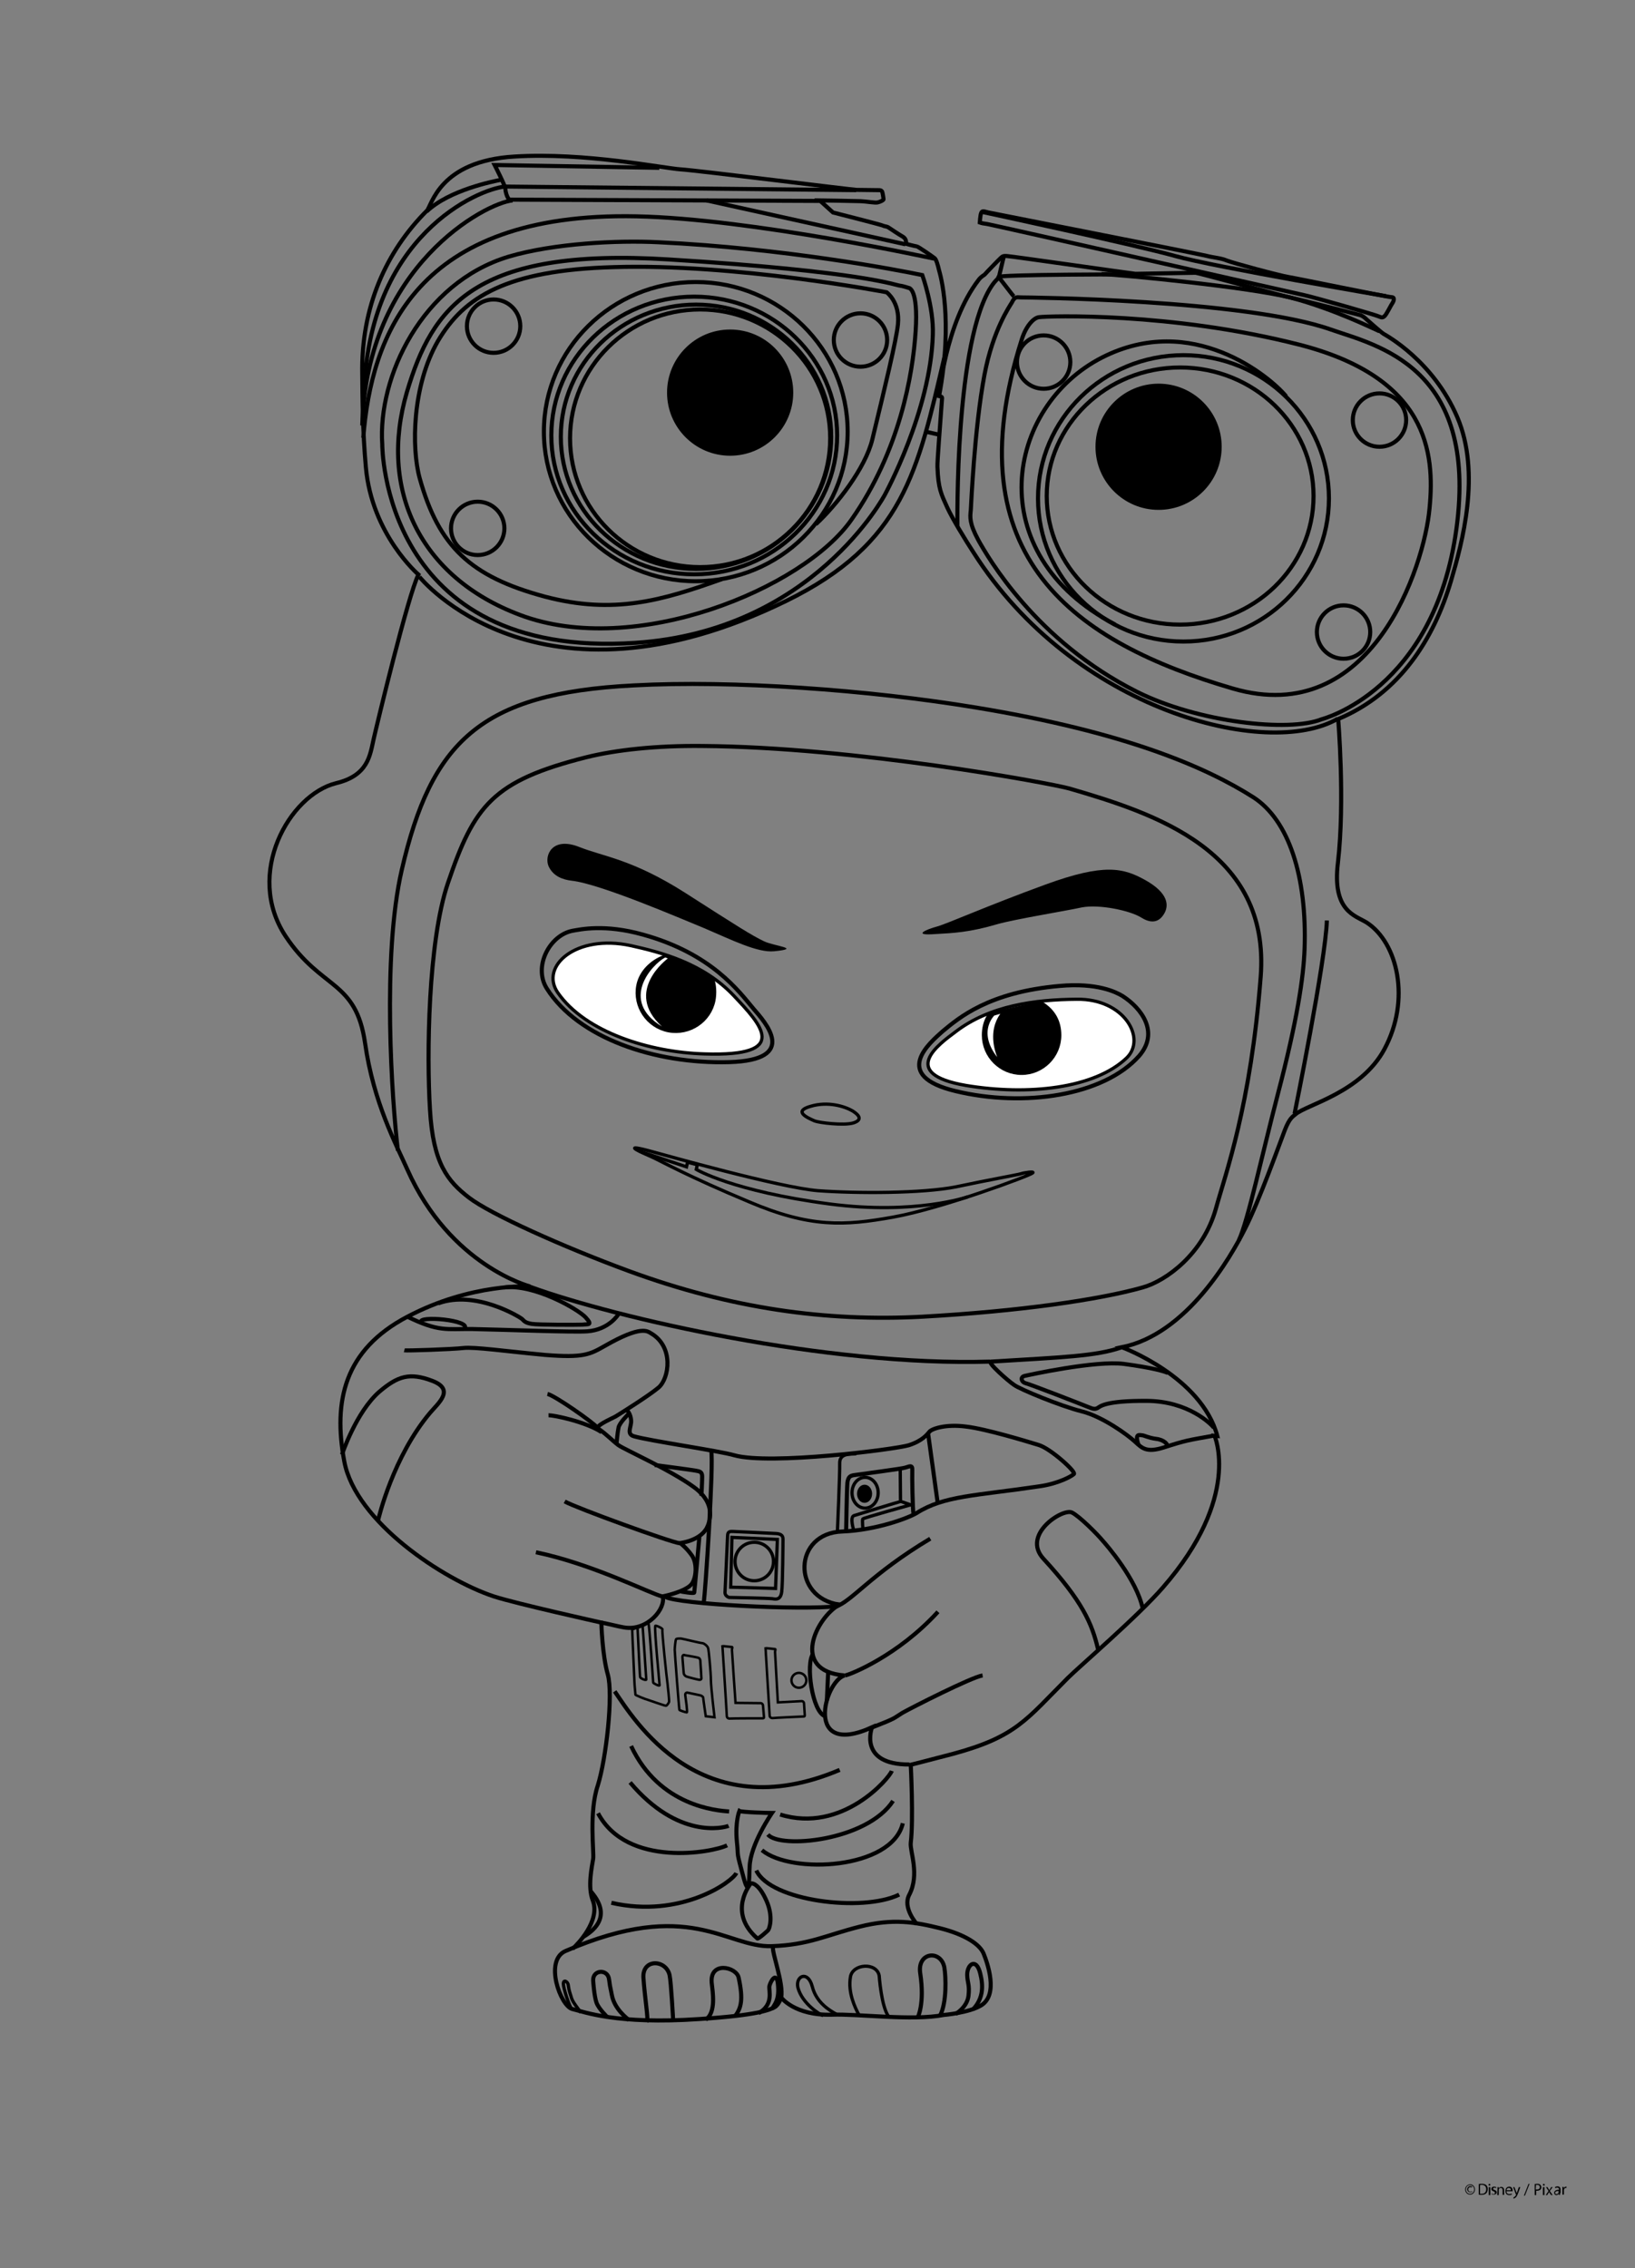 <?xml version="1.0" encoding="utf-8"?>
<!-- Generator: Adobe Illustrator 21.0.2, SVG Export Plug-In . SVG Version: 6.00 Build 0)  -->
<svg version="1.2" baseProfile="tiny" id="Layer_1" xmlns="http://www.w3.org/2000/svg" xmlns:xlink="http://www.w3.org/1999/xlink"
	 x="0px" y="0px" viewBox="0 0 637.3 883.9" overflow="scroll" xml:space="preserve">
<rect x="0" y="0" width="637.3" height="883.9" fill="#808080" stroke="none"/>
<path fill="none" stroke="#000000" stroke-width="1.588" d="M277.2,565.3c1.1,4.2-2.3,56.3-2.9,59.1"/>
<path fill="none" stroke="#000000" stroke-width="1.588" d="M304.5,778.4c0,0,5.2,7.1,19.7,6.7c10.5-0.4,31.3,2.5,43.7,0.1
	c0,0,9.7-0.8,14.5-3.7c6.9-4.2,2.5-16.5,1-20.2s-7.4-7.5-17-9.9c-9.7-2.4-18.2-3.9-31.3-0.6c-13.1,3.3-19.7,7.1-34.3,7.6
	c-17.9,0.6-31.9-19.1-80.4,1.9c-8.4,3.7-1.9,21.5,2.7,22.6c4.6,1.1,17.3,6.1,49.4,3.9c23.4-1.5,27.7-3.7,29.4-4.6
	S304.5,778.4,304.5,778.4z"/>
<path fill="none" stroke="#000000" stroke-width="1.588" d="M304.5,778.4c1-5.5-3.6-17.3-3.2-19.6"/>
<path fill="none" stroke="#000000" stroke-width="1.588" d="M300.9,782.9c1.1-2,3-3.6,2.3-9.9c-0.6-5.1-3-0.6-3.3,1
	c-0.3,1.7,1.8,7.1-4.2,10.5"/>
<path fill="none" stroke="#000000" stroke-width="1.588" d="M286.5,785.7c2.4-3.2,3.3-6.4,1.4-15.1c-0.9-4.1-11.2-6.5-10.5,2
	c0.4,3.7,1.8,11.6-2.3,14.4"/>
<path fill="none" stroke="#000000" stroke-width="1.588" d="M262.4,787.6c0,0-0.8-15.1-1.4-17.9c-1.4-6.2-10.7-6.5-10.2,1
	c0.5,7.5,2,16.6,1.4,16.9"/>
<path fill="none" stroke="#000000" stroke-width="1.588" d="M245.2,787.2c-1-0.8-5.7-4.4-6.7-9.7c-1-5.2-0.6-2.5-1.1-6.2
	c-0.5-4.1-6.4-3.8-6.2,0.5c0,0,0.4,6.1,1.3,8.6c0.9,2.5,4.4,5.8,4.4,5.8"/>
<path fill="none" stroke="#000000" stroke-width="1.271" d="M226.4,784.3c-0.8-1.3-3-3.8-3.6-5.6c-0.5-1.8-1-2.7-1.3-5.1
	c-0.1-1.4-2-2.5-1.9-0.4c0.1,2,2.4,8.9,3.3,9.7"/>
<path fill="none" stroke="#000000" stroke-width="1.271" d="M326,784.9c-2.5-1.4-7.8-4.4-9.4-10.8c-1.7-6.4-6.6-4.1-5.6,0.4
	c1.7,6.5,9,10.8,9.8,10.9"/>
<path fill="none" stroke="#000000" stroke-width="1.271" d="M334.7,785c-1.3-2.5-4.3-8.4-3.2-14.7c0.9-5.1,10.2-5.7,11.2-0.4
	c0,0,0.8,11.9,3.6,15.8"/>
<path fill="none" stroke="#000000" stroke-width="1.588" d="M357.7,786.2c0,0,2.8-5.2,1-17.2c-1.3-8.4,8.1-9.3,9.4-2.3
	c0.6,3.6,1,13.7-1.7,18.8"/>
<path fill="none" stroke="#000000" stroke-width="1.588" d="M372.5,784.8c0,0,4.4-2.5,5-7c0.5-4.4-0.4-5-0.5-8.1
	c-0.1-4.3,3.6-7,5.1-0.6c1.1,4.4,1.4,9.5-2.9,14"/>
<path fill="none" stroke="#000000" stroke-width="1.588" d="M223.2,759.4c2-1.8,10.8-10.9,7.9-18.7c-2.2-5.5-0.3-13.6,0.1-16.3
	c0.4-2.7-1.7-18.2,1.8-28.6c3.3-10.5,6.1-35.6,3.9-43.3c-2.2-7.8-2.5-20.2-2.5-20.2s-33.3-7.4-41.9-10.2
	c-19.7-6.5-53.9-29.1-58.3-52.6c-4.4-23.5,0-43.5,24.6-56.4c25-13.2,47.8-11.8,47.8-11.8s-31.1-8-47.8-45.5
	c-4.3-9.7-13.2-26-16.5-49.3c-3.6-24.8-17-20.6-31-41.7c-16-24.3,1.5-55.1,19.7-59.6c12.5-3,13.2-10.8,14.6-17s13.5-56.4,17.5-64.3
	c0,0-18.2-15.6-20.5-41.9c-1.3-14.6-1.3-26.8-1.4-36.2c-0.5-26.2,9.4-47.9,25.2-63.7c1.9-1.9,4.7-19.4,34.2-21.1
	c27.4-1.7,58.3,4.6,64.7,5c6.4,0.4,67.1,8,68.7,8s7,0.1,8,0.1s1.8-0.1,2,1.1c0.3,1.3,0.3,2,0.4,2.4c0.1,0.4-1.4,1.1-2.4,1.3
	s-4.2-0.4-6.5-0.5c-2.3-0.1-16-0.3-16-0.3l5.2,4.7c0,0,18.9,4.8,19.4,5.1c0.5,0.3,1.4,0.3,2,0.6c0.6,0.4,4.8,3.2,5.6,3.6
	c2,1.1,1.4,2.9,1.4,2.9s3.7,1,4.2,1c0.5,0,6.4,4.1,7,4.6c0.6,0.4,1.3,2.8,1.7,4.6c0.5,1.8,5.7,19.1,0,49.4c0,0,2.4-28.6,15.5-45.6
	c1-1.3,2-1.7,2.3-2c0.3-0.4,5.8-6.1,6.4-6.6c0.5-0.4,0.8-0.8,2.5-0.6c1.8,0.1,47.8,6.7,49.9,6.9c0,0,22.5-0.4,23.3-0.4
	c0.8-0.1,31.4,8.4,38.1,9.9c6.7,1.5,25.3,6.4,26.2,6.6c0.9,0.3,1.7,0.9,2.5,1.7c0,0,5.6,5,6.6,5.6c1,0.6,19.3,10.5,28.7,32.4
	c9.4,21.9,1.9,49.2-2.4,63.8c-6.6,22.4-19.8,43.8-44,53.9c0,0,2.7,31.9-0.1,56c-2.3,18.9,6.7,20.5,11.2,23.3
	c12.1,7.8,17.3,30.1,6.9,49.4c-9.1,16.9-30.4,21.6-34.6,25.3c-1,0.9-2.3,1.3-4.2,6.2s-10,27.7-15.6,38.6
	c-5.5,10.9-22.6,40.9-47.9,46c0,0,31,11.4,37.2,34.6l-1.1-0.1c0,0,10.7,23.8-20.1,59.1c-9.8,11.3-32.8,31-37.1,35.3
	c-16.3,16.3-20.1,22.9-44.9,29.6c-11.4,3-16.3,4.2-16.3,4.2s1.1,21.5,0,30.4c-0.4,3.4,3.6,12.3-0.6,20.3c-2.7,5.1,3,11.4,3,11.4"/>
<path fill="none" stroke="#000000" stroke-width="1.588" d="M300.9,706.5c-1.7,0-11.9-0.3-12.7-0.8c0,0-1.7,4.2-1,11.7
	c0.8,7.5-0.5,2.7,2.8,14.9c2.3,8.1,2-2.2,2.2-4.8C292.4,718.8,300.9,706.5,300.9,706.5z"/>
<path fill="none" stroke="#000000" stroke-width="1.588" d="M295.2,755.4c0.4,0.3,3.8-2.8,4.2-3.2s2.2-5-0.6-11.4
	c-3.3-7.5-6.1-6.9-6.1-6.9S283.3,745,295.2,755.4z"/>
<path fill="none" stroke="#000000" stroke-width="1.588" d="M230.2,736.9c0.6,1,10.3,10.2-2.9,17.9"/>
<path fill="none" stroke="#000000" stroke-width="1.588" d="M234.4,632.3c1,0.1,7.4,1.7,8.9,1.9c9.1,1.5,16.3-7.4,15-12.1
	c0,0,8.6-1.7,11.2-4.7c1.8-2.2,2.4-7.8,0.3-11.1c-2.3-3.3-4.7-5-4.7-5s7.5-0.8,10.3-5.7c1-1.9,4.3-9.3-4.8-16
	c-9.1-6.7-27.1-14.7-29.5-16.4c-2.3-1.7-4.7-4.3-7.8-6.4c-1.7-1,4.3-3.6,6.6-4.8c2.3-1.4,13-8.1,16.8-11.3c4.2-3.6,6-15.9-2.9-21.1
	c-1.5-0.9-3.9-3.2-17.9,4.8c-6,3.4-8.3,4.8-23.4,3.6c-15.1-1.4-27.6-3.2-31.9-2.7c-4.3,0.5-22.2,1.1-23,0.9"/>
<path fill="none" stroke="#000000" stroke-width="1.588" d="M265,601.4c-3.6-0.4-40.2-13.7-44.9-16.3"/>
<path fill="none" stroke="#000000" stroke-width="1.588" d="M258.1,622.1c-4.4-1-27.3-12.7-49.2-17.2"/>
<path fill="none" stroke="#000000" stroke-width="1.588" d="M147.3,592.8c0.3-1.5,6-25.2,20.3-42.2c3.3-3.9,9.8-9.1,0.9-12.5
	c-8.9-3.4-13.5-1.8-20.6,4.2c-9.1,7.9-14.6,24.5-14.6,24.5"/>
<path fill="none" stroke="#000000" stroke-width="1.588" d="M158.8,513.1c12.3,6,15.2,4.7,25.2,4.8c14,0.3,39.5,1.3,44.9,0.9
	c8.5-0.6,12.1-6.6,12.1-6.6"/>
<path fill="none" stroke="#000000" stroke-width="1.588" d="M170.8,507.9c14.6-5.3,31.8,5.3,32.7,6.1c0.9,0.9,1.3,1.5,3.8,1.9
	c2.5,0.4,17.5,0.4,19.7,0.3c2.2-0.3,4.2,0.4,1.3-2.8c-2.9-3.2-20.1-13.1-31.8-11.7"/>
<path fill="none" stroke="#000000" stroke-width="1.588" d="M181,517.8c3.2-3.4-18.7-5.3-16.8-2.5"/>
<path fill="none" stroke="#000000" stroke-width="1.588" d="M232.7,556.2c-1.5-1.9-16.3-12.3-19.3-13"/>
<path fill="none" stroke="#000000" stroke-width="1.588" d="M213.8,551.5c2.2,0,14.4,2.5,20.7,6.6"/>
<path fill="none" stroke="#000000" stroke-width="1.588" d="M244,549.3c0.6,0.3,1.8,1.7,2,4.2s-2,5.3,1.1,6.2
	c6.2,1.8,33.4,5.7,39.1,7.4c14,3.9,62.6-2.3,68-3.9c5.3-1.7,7.2-4.2,8.1-5.3c0.9-1.1,6.2-3,14.1-2c7.9,0.9,23.9,5.8,28.5,7.2
	s14.6,10.4,13.7,11.3s-6.2,3.8-13.5,4.8c-24.8,3.7-37.1,3.6-47.8,10.4c-3.3,2-15.9,6.7-29,7.2c-19.1,0.6-19.8,25.8-1.1,28.5
	c-9,5-19.4,25.9,2,27.6c-7.9,2.3-16,32.3,10.7,20.2c0,0-5.6,14.6,14.6,14.5"/>
<path fill="none" stroke="#000000" stroke-width="1.588" d="M383,652.9c-4.2,0.6-27.8,12.6-31.3,14.6c-3.6,2.2-1.9,1.8-11.6,5.6"/>
<path fill="none" stroke="#000000" stroke-width="1.588" d="M329.4,652.9c1.9-0.3,20.5-7.6,36.2-24.8"/>
<path fill="none" stroke="#000000" stroke-width="1.588" d="M325.5,626.2c6.7-2.2,13.7-12.6,37.1-26.6"/>
<path fill="none" stroke="#000000" stroke-width="1.588" d="M428,642.7c-2.3-9.9-6.1-18.8-21.3-35.3c-8.6-9.4,7.5-19.7,11.1-18
	c2.9,1.4,9.9,8.4,12.2,11.2c0.9,1,13.2,14.9,15.5,26.6"/>
<path fill="none" stroke="#000000" stroke-width="1.588" d="M437,525.1c-9.8,3.4-23,3.8-50.7,5.5c-1.8,0.1,6.6,7.5,9,9.1
	c2.3,1.7,18.3,8.3,26.4,10.3c8,2,17.8,9.1,20.7,11.8c2.9,2.7,4.6,4.3,11.1,2.3c9-2.9,9.4-2.8,19.3-4.6"/>
<path fill="none" stroke="#000000" stroke-width="1.588" d="M473.2,556.4c-1.1-1.4-9.9-10.4-26.2-10.5c-16.3-0.1-18.2,2.2-19.2,2.8
	c-1,0.5-1.7,0.4-3.6-0.4s-23-9-24.5-9.3c-1.5-0.4-2.2-2.3-0.4-2.8c1.7-0.4,27.7-6.1,38.8-4.7c11.2,1.5,16.3,3,17.2,3.6"/>
<path fill="none" stroke="#000000" stroke-width="1.588" d="M454.9,563.7c0.6-0.8-1.3-2.7-4.3-3c-3-0.4-4.7-1.4-5.5-1.4
	s-3-1-1.3,3.8"/>
<line fill="none" stroke="#000000" stroke-width="1.588" x1="361.8" y1="558.9" x2="365.5" y2="585.7"/>
<path fill="none" stroke="#000000" stroke-width="1.588" d="M329.8,596.7c0,0,0.3-16.8,0.5-18.9c0.3-2.2,1-2.8,2.9-3
	c1.9-0.3,18.8-2.5,19.7-2.9c1.5-0.4,2.8-1.3,2.7,1c-0.1,2.3,0.1,15.5,0.5,17.2"/>
<path fill="none" stroke="#000000" stroke-width="1.271" d="M355.5,586.6c0,0-4.2-1.5-4.4-1.5c-0.3,0-17.3,5.2-18.2,5.5
	c-1.8,0.6-0.1,5.8-0.1,5.8"/>
<path fill="none" stroke="#000000" stroke-width="1.271" d="M336.4,596.5c0,0-0.4-4.2-0.1-4.6c0.3-0.4,18.7-5.5,18.7-5.5"/>
<line fill="none" stroke="#000000" stroke-width="1.271" x1="350.9" y1="572.7" x2="351" y2="584.7"/>
<ellipse fill="none" stroke="#000000" stroke-width="1.271" cx="337.2" cy="581.7" rx="5.1" ry="6"/>
<ellipse fill="none" stroke="#000000" stroke-width="1.271" cx="337" cy="582.1" rx="2.3" ry="2.9"/>
<path d="M339.3,582.1c0,1.7-1,2.9-2.3,2.9c-1.3,0-2.3-1.3-2.3-2.9s1-2.9,2.3-2.9C338.3,579.2,339.3,580.5,339.3,582.1"/>
<path fill="none" stroke="#000000" stroke-width="1.271" d="M284.2,622.5c1,0,15.4,0.3,16.9,0.5c1.5,0.3,3.2,0.4,3.6-2.7
	c0.4-2.9,0.5-19.4,0.5-20.5s-0.4-2-2.5-2.2c-2.2-0.1-15.8-0.8-16.8-0.8c-1,0-2.3-0.3-2.3,1.7c-0.1,2-0.9,20.7-1,22
	C282.5,622,284.2,622.5,284.2,622.5z"/>
<polygon fill="none" stroke="#000000" stroke-width="1.271" points="303,599.9 285.3,599.1 284.8,618.5 302.3,619 "/>
<circle fill="none" stroke="#000000" stroke-width="1.271" cx="294" cy="608.5" r="7.5"/>
<path fill="none" stroke="#000000" stroke-width="1.271" d="M333.7,566.5c-1.7,0.3-6.5-0.5-6.4,3.7c0.1,4.2-0.9,26.8-0.9,26.8"/>
<path fill="none" stroke="#000000" stroke-width="1.588" d="M259.4,622.3c4.8,2.8,52.7,5.3,67.1,3.6"/>
<path fill="none" stroke="#000000" stroke-width="1.588" d="M255.2,570.9c0,0,14.6,1.9,16,2.2c1.4,0.3,2.5,0.3,2.5,2.3
	c0,2-0.3,7.5-0.3,7.5"/>
<path fill="none" stroke="#000000" stroke-width="1.588" d="M272.6,598.9c0,0-1.9,21.2-2,21.7c-0.1,0.5-5.1-0.4-5.1-0.4"/>
<path fill="none" stroke="#000000" stroke-width="0.953" d="M246.4,635c0,1,0.9,19.7,0.9,20.6c0,0.9,0.4,4.6,0.4,4.8s3.9,1.8,4.8,2
	c0.9,0.3,6.6,2.3,7,2.3c0.4,0.1,1.1-1,1.3-1.5c0.1-0.5-0.4-5.1-0.6-7c-0.3-1.9-2.3-20.8-2-21.2s-2.7-1.8-2.8-1.4
	c-0.4,1.5,1.7,22.5,1.7,23.1c0,0.6-2.5-0.8-2.5-1c0-0.3-1.5-22.6-1.8-22.9c-0.3-0.4-2.4-0.3-2.3,1c0.1,1,1.4,20.2,1.4,20.7
	c0,0.5-2.3-0.4-2.4-1c-0.1-0.5-1-19.3-1-19.3L246.4,635z"/>
<path fill="none" stroke="#000000" stroke-width="0.953" d="M265.4,638.5c0.8,0.1,7.6,1.8,8.3,1.8c0.6,0,2,1,2.3,1.9
	c0.3,0.9,1.1,9.8,1.1,12.5s1.4,14.5,1.4,14.5l-3.4-0.4c0,0-1-6.7-1-7.2c0-0.5-1-1-1.4-1c-0.4-0.1-4.2-0.9-4.7-1s-1,0.3-0.9,1
	c0.1,0.9,1,6.7,0.6,6.7c-0.4,0-2.9-0.8-2.9-1c-0.1-0.4-1.8-22.1-1.8-23.4c0-0.9,0.3-3.7,0.5-4.1
	C263.8,638.4,265.4,638.5,265.4,638.5z"/>
<path fill="none" stroke="#000000" stroke-width="0.953" d="M281.6,641.5c0.4-0.1,3,0.3,3.6,0.3c0.5,0,0.1,0.6,0.1,1.1
	c0,0.5,1.4,20.7,1.4,20.7s9.7,0.1,9.9,0.1c0.3,0,0.8,0.4,0.8,0.9s0.4,4.1,0.4,4.6c0,0.4-0.3,0.4-0.6,0.4s-11.8,0-12.5,0.1
	c-0.5,0.1-1.4-0.1-1.4-1C283.3,667.8,281.6,641.5,281.6,641.5z"/>
<path fill="none" stroke="#000000" stroke-width="0.953" d="M298.4,642.3c0.4-0.1,3,0.3,3.6,0.3c0.5,0,0.1,0.6,0.1,1.1
	c0,0.5,1.1,19.7,1.1,19.7s9.1-0.5,9.4-0.5s0.8,0.4,0.8,0.9c0,0.5,0.3,4.2,0.3,4.7c0,0.4-0.3,0.4-0.6,0.4c-0.4,0-11.2,0.5-11.7,0.6
	s-1.4-0.1-1.4-1C299.9,667.6,298.4,642.3,298.4,642.3z"/>
<path fill="none" stroke="#000000" stroke-width="0.953" d="M273,647.5c0-0.5-0.1-1.1-0.6-1.4c-0.5-0.3-5-1-5.5-1.1
	c-0.5-0.3-0.9,0.1-0.9,0.8c0,0.6,0.5,5.8,0.5,6.2s0.4,1,1,1.3c0.8,0.3,4.7,1.3,5.1,1.3s0.8-0.1,0.8-0.6S273,647.5,273,647.5z"/>
<circle fill="none" stroke="#000000" stroke-width="0.953" cx="311.4" cy="654.8" r="2.9"/>
<line fill="none" stroke="#000000" stroke-width="1.588" x1="322.8" y1="651.7" x2="322.3" y2="662.7"/>
<path fill="none" stroke="#000000" stroke-width="1.588" d="M321.7,668.8c-5.1-1.4-7.8-20.7-4.7-24.4"/>
<path fill="none" stroke="#000000" stroke-width="1.588" d="M245,551c-0.5,0.5-3.6,3.6-3.9,5.3c-0.4,1.8-0.8,6.4-0.8,6.4"/>
<path fill="none" stroke="#000000" stroke-width="1.588" d="M445.4,501.7c-17,4.8-48.2,9.3-85.9,11.4c-37.5,2-74.7-3.2-114.4-17.8
	c-25.8-9.5-54-22.2-62.3-28.6c-8.3-6.4-14-13.3-15.2-34.3c-1.3-21-0.8-65.4,7-88.3c10.2-30.1,17.4-39.8,53.9-49
	c11.6-2.9,27.6-4.6,45.2-4.4c59.5,0.4,135.8,14.5,143.2,16.6c33.3,9.7,78.3,24.3,74.5,73.3c-3.9,50.4-13.7,76.7-17.5,90.5
	C469,488.5,454.7,499.1,445.4,501.7z"/>
<path fill="none" stroke="#000000" stroke-width="1.588" d="M482.9,483.3c3.6-7.8,8.9-32.8,15.2-57c7.6-29,10-45.5,10.4-56.5
	c1-28.1-6.1-50.3-20.1-59.2c-18-11.4-49-25.2-108.1-34.9c-41.8-6.9-94.9-10.7-133.4-8.6c-59.7,3-78.8,22.1-90.3,71.9
	c-7.8,33.7-3.8,90.3-1.5,109.4"/>
<path fill="none" stroke="#000000" stroke-width="1.588" d="M206.5,501.4c33.7,12.3,116.1,31.1,179.4,29.2"/>
<path fill="none" stroke="#000000" stroke-width="1.588" d="M319.4,78.3c0,0-119.7-0.5-120.6-0.5c-0.9,0-1.8-2.9-1.8-4.2
	c0-1.1-4.2-9.3-4.2-9.3l64.2,1.1"/>
<line fill="none" stroke="#000000" stroke-width="1.588" x1="333.7" y1="74.1" x2="196.9" y2="72.7"/>
<line fill="none" stroke="#000000" stroke-width="1.588" x1="352.9" y1="95.2" x2="275.4" y2="78.1"/>
<path fill="none" stroke="#000000" stroke-width="1.588" d="M364.1,100.8c0,0-71.4-15.6-116-16.5c-86.1-1.8-103.4,46.6-106.5,86.3"
	/>
<path fill="none" stroke="#000000" stroke-width="1.588" d="M199.8,78.1c-10.4,0.9-57,25.5-58.6,87.7"/>
<path fill="none" stroke="#000000" stroke-width="1.588" d="M196.9,72.7c-10.4,0.9-53.5,19.1-55,81.2"/>
<path fill="none" stroke="#000000" stroke-width="1.588" d="M195.1,70.1c-2.9,0.6-19.9,3.9-28.8,12.3"/>
<path fill="none" stroke="#000000" stroke-width="1.588" d="M359.5,107.2c-9.5-2-54.1-10.5-102.9-12.8c-15.9-0.8-40.7,0.4-58.3,5.6
	c-33.9,10.2-51.1,47-49.3,73.2c0,0-0.3,83.9,98.7,77.3c69.2-4.6,97.2-57.7,97.2-57.7s17.9-32.7,18.7-62.4
	C364,119.7,359.5,107.2,359.5,107.2z"/>
<path fill="none" stroke="#000000" stroke-width="1.588" d="M163.5,224.8c0,0,45.6,56.9,142.9,9.4c45.9-22.5,51.2-50.3,61.8-95.4
	c0.9-3.7-1,7.8-2.7,14.9c-0.3,1.1,1.8,0.3,1.7,1.5c-0.8,11.4-1.9,24.6-1.8,26.7c0.3,8.6,1.5,10.7,3.8,15.8c1.9,4.2,7,12.6,10.2,17.5
	C418.6,277,494,296,521.4,280.1"/>
<path fill="none" stroke="#000000" stroke-width="1.588" d="M443.6,106.9c0,0-55.7,0-54.4,1.1c1.1,1.1,5.3,6.9,6,7.5"/>
<path fill="none" stroke="#000000" stroke-width="1.588" d="M391.3,99.8l-2,8.4c0,0-1.5,1.4-2.4,2.7
	c-14.9,21.1-13.7,94.3-13.7,94.3"/>
<path fill="none" stroke="#000000" stroke-width="1.588" d="M383.7,146.2c-3.9,20.8-5.2,51.2-5.3,52.6c-0.3,2.7-0.6,5.1,2.9,11.6
	c3.6,6.5,22.4,39.4,61.9,59.2c23.8,11.9,59.2,15.8,71.9,10.7c0,0,44-11.1,52.6-74.3c8.6-63.3-31.3-71.4-49-77.6
	c-33.3-11.7-119.2-12.5-120.7-12.5c-1.5,0-2.4-0.6-3.6,2C393.7,119.1,387,128.6,383.7,146.2z"/>
<path fill="none" stroke="#000000" stroke-width="1.588" d="M405,123.6c3.6-0.5,51.5-2,101.4,10.7c49.9,12.8,53,41.7,50.8,63.9
	c-2,22.2-22.4,86-76.7,70.1c-61-17.8-109.3-50.8-82.3-135.8C399.9,126.9,403,123.8,405,123.6z"/>
<path fill="none" stroke="#000000" stroke-width="1.588" d="M501.3,154.4c-6.5-7.8-36.7-32.9-71.7-15.1
	c-37.5,19.1-47.9,76.4,5.1,104.1"/>
<ellipse fill="none" stroke="#000000" stroke-width="1.588" cx="460" cy="193.3" rx="52" ry="50.1"/>
<ellipse fill="none" stroke="#000000" stroke-width="1.588" cx="461.3" cy="194.2" rx="56.7" ry="55.8"/>
<circle fill="none" stroke="#000000" stroke-width="1.588" cx="451.6" cy="174.1" r="23.8"/>
<path d="M475.5,174.1c0,13.1-10.7,23.8-23.8,23.8c-13.1,0-23.8-10.7-23.8-23.8c0-13.1,10.7-23.8,23.8-23.8S475.5,160.9,475.5,174.1"
	/>
<circle fill="none" stroke="#000000" stroke-width="1.588" cx="284.6" cy="153" r="23.8"/>
<path d="M308.4,153c0,13.1-10.7,23.8-23.8,23.8c-13.1,0-23.8-10.7-23.8-23.8c0-13.1,10.7-23.8,23.8-23.8
	C297.8,129.3,308.4,139.8,308.4,153"/>
<path d="M308.4,153c0,13.1-10.7,23.8-23.8,23.8c-13.1,0-23.8-10.7-23.8-23.8c0-13.1,10.7-23.8,23.8-23.8
	C297.8,129.3,308.4,139.8,308.4,153"/>
<ellipse fill="none" stroke="#000000" stroke-width="1.588" cx="272.9" cy="170.8" rx="50.7" ry="50.2"/>
<ellipse fill="none" stroke="#000000" stroke-width="1.588" cx="271.3" cy="170.2" rx="52.7" ry="51.5"/>
<ellipse fill="none" stroke="#000000" stroke-width="1.588" cx="270.6" cy="169.7" rx="55.7" ry="54.1"/>
<ellipse fill="none" stroke="#000000" stroke-width="1.588" cx="271.2" cy="168.2" rx="59.2" ry="58.3"/>
<circle fill="none" stroke="#000000" stroke-width="1.588" cx="406.8" cy="141.1" r="10.4"/>
<circle fill="none" stroke="#000000" stroke-width="1.588" cx="537.7" cy="163.7" r="10.4"/>
<circle fill="none" stroke="#000000" stroke-width="1.588" cx="523.7" cy="246.3" r="10.4"/>
<circle fill="none" stroke="#000000" stroke-width="1.588" cx="335.4" cy="132.5" r="10.4"/>
<circle fill="none" stroke="#000000" stroke-width="1.588" cx="192.4" cy="127.1" r="10.4"/>
<circle fill="none" stroke="#000000" stroke-width="1.588" cx="186.2" cy="205.9" r="10.4"/>
<path fill="none" stroke="#000000" stroke-width="1.588" d="M354.2,112.2c0,0,3.8,0,2.7,16.9c-1.1,16.9-6.2,46.6-25,73.4
	c-18.7,26.8-84.5,54.1-129.3,37.1c-39.1-14.7-55.1-49-44-86.8c9.9-33.3,26.3-56.4,102-51.7c76.1,4.7,88.9,10.2,90.1,10.2
	C351.8,111.4,354.2,112.2,354.2,112.2z"/>
<path fill="none" stroke="#000000" stroke-width="1.588" d="M281.6,225.6c-23.5,8.4-42.3,14-69.2,6.9
	c-29.1-7.8-41.4-19.6-48.8-46.1c-3.3-11.9-2.9-36.2,7.1-53.5c10.2-17.3,26.8-27.6,68.4-28.8c47.3-1.5,106.5,9.8,106.5,9.8
	s5.3,3.8,4.4,12.5c-0.6,6.1-5.3,25.5-10,44.9c-2.7,11.1-13.8,25.4-22,33"/>
<path fill="none" stroke="#000000" stroke-width="1.588" d="M381.9,86.7c0.8,0.3,1.4,0.4,2.9,0.6c1.9,0.3,119.3,26.8,123.5,27.7
	c4.2,0.9,27.6,7.6,29.1,8.3c1.1,0.4,1.7,0.9,2.9-0.9c1.1-1.8,1.8-3.3,2.4-4.2c0.6-0.9,1.1-2.4-0.3-2.4c-1.5,0-35.7-7.1-39.9-7.8
	s-22.2-5.6-24.4-6.5c-2-0.9-5.1-1.1-7.8-1.8s-83.6-16.6-85-16.9c-1.5-0.3-2.5-1-2.9,0.3C382.1,83.9,381.9,86.7,381.9,86.7z"/>
<path fill="none" stroke="#000000" stroke-width="1.588" d="M540.2,115.4c0,0-67.1-11.4-82-15.6s-75.3-17.2-75.3-17.2"/>
<path fill="none" stroke="#000000" stroke-width="1.588" d="M537.7,129.1c-2.3-1-17.7-8.6-34.1-13c-16.4-4.2-65.9-9-74.2-9.3"/>
<path fill="none" stroke="#000000" stroke-width="1.588" d="M413.1,384.2c14.6-1.3,21.9,2.4,24.4,3.9c7.5,4.8,14.5,14.2,6.5,23.4
	c-13.8,15.5-44.9,20.1-71.5,13.7c-25.4-6.1-10-18.9-5.1-23.3C373.8,396.6,385.4,386.6,413.1,384.2z"/>
<path fill="#FFFFFF" d="M419.7,389.4c18.6-0.3,27.3,15.4,19.4,22.9c-12.5,11.9-38.4,14.7-62.5,10.7c-26.9-4.6-10.3-16.3-4.3-20.8
	C385.7,391.8,403.7,389.5,419.7,389.4"/>
<path fill="none" stroke="#000000" stroke-width="1.271" d="M419.7,389.4c18.6-0.3,27.3,15.4,19.4,22.9
	c-12.5,11.9-38.4,14.7-62.5,10.7c-26.9-4.6-10.3-16.3-4.3-20.8C385.7,391.8,403.7,389.5,419.7,389.4z"/>
<path d="M406.3,391.3c4.2,2.7,6.6,6.7,6.6,12.1c0,8.1-6.6,14.7-14.7,14.7c-8.1,0-14.7-6.6-14.7-14.7c0-2.7,0.6-5.3,2-7.5
	C386,395.2,405.4,390.8,406.3,391.3"/>
<path fill="none" stroke="#000000" stroke-width="1.588" d="M406.3,391.3c4.2,2.7,6.6,6.7,6.6,12.1c0,8.1-6.6,14.7-14.7,14.7
	c-8.1,0-14.7-6.6-14.7-14.7c0-2.7,0.6-5.3,2-7.5C386,395.2,405.4,390.8,406.3,391.3z"/>
<path fill="#FFFFFF" d="M391.9,393.8l-4.7,1.4c0,0-8.6,8,3.8,20.3C383.2,400.8,391.9,393.8,391.9,393.8"/>
<path fill="none" stroke="#000000" stroke-width="1.271" d="M391.9,393.8l-4.7,1.4c0,0-8.6,8,3.8,20.3
	C383.2,400.8,391.9,393.8,391.9,393.8z"/>
<path fill="none" stroke="#000000" stroke-width="1.588" d="M250.6,364.2c-15-4.2-24.4-2-27.4-1.5c-9,1.7-15.5,14.1-10,22.6
	c12.1,19.1,41.9,29.4,71,28.6c27.6-0.8,14-15.6,9.5-20.8C288.1,386.4,277.4,371.6,250.6,364.2z"/>
<path fill="#FFFFFF" d="M245.9,368.5c-21.3-4.6-35.6,8-28.5,18.3c10.7,15.5,36,23.3,57.2,23.9c33.9,1.1,22.1-11.4,11.4-22.7
	C274,375.3,257.6,371.1,245.9,368.5"/>
<path fill="none" stroke="#000000" stroke-width="1.271" d="M245.9,368.5c-21.3-4.6-35.6,8-28.5,18.3c10.7,15.5,36,23.3,57.2,23.9
	c33.9,1.1,22.1-11.4,11.4-22.7C274,375.3,257.6,371.1,245.9,368.5z"/>
<path d="M258.8,373c-4.7,1.8-9,5.8-10,11.1c-1.5,8,3.7,15.8,11.8,17.4c8.1,1.5,15.9-3.7,17.5-11.7c0.5-2.7,0.4-6.1-0.6-8.4
	C277.1,380.5,259.8,372.6,258.8,373"/>
<path fill="none" stroke="#000000" stroke-width="1.588" d="M258.8,373c-4.7,1.8-9,5.8-10,11.1c-1.5,8,3.7,15.8,11.8,17.4
	c8.1,1.5,15.9-3.7,17.5-11.7c0.5-2.7,0.4-6.1-0.6-8.4C277.1,380.5,259.8,372.6,258.8,373z"/>
<path fill="#FFFFFF" d="M260.3,373.5l-1-0.4c-5.3,2.8-17.9,16.8-1.3,26.9C242.9,386.3,260.3,373.5,260.3,373.5"/>
<path fill="none" stroke="#000000" stroke-width="1.271" d="M317.5,436.8c-3.2-1.4-8.3-3.8-1.5-5.7c6.7-2,13.2,0,16.3,1.8
	c2.9,1.8,3.8,3.6,0.3,4.7C328.8,438.7,319.2,437.5,317.5,436.8z"/>
<path fill="none" stroke="#000000" stroke-width="1.271" d="M255,449c3.8,1,48.9,13.8,63.9,15c15,1.1,40.5,1.1,53.7-1.5
	c13.2-2.8,24.1-4.7,25.3-5.1c1.1-0.4,5.6-1.1,4.6-0.3c-1,1-35.4,13.8-54.4,17.2s-32.3,4.2-56.2-6c-23.9-10-33.8-15.6-37.7-17.4
	C250.3,449.2,240.6,445,255,449z"/>
<path fill="none" stroke="#000000" stroke-width="1.271" d="M377.2,466.4c0,0-20.5,7.1-53.6,2.8c-38.1-5-52.2-13.5-52.2-13.5
	l0.4-1.8l-3.8-1l-0.4,1.8l-18.4-6.1"/>
<path d="M444.9,357.6c2.9,1.8,6.2,2.5,8.6-1.1c2.5-3.7,1.7-8.6-7-13.5c-8.6-4.8-16-6.7-39,1.7c-23,8.4-37.9,15.1-42.1,16.3
	c-4.2,1.1-10.2,3.7-0.9,3c7-0.4,13.2-0.6,24.4-3.9c6.7-1.9,26.4-5.1,32.8-6.5C428.4,352.3,440.5,354.8,444.9,357.6"/>
<path d="M222.8,343.2c-3.4-0.4-7.2-1.7-9-5.7c-1.7-4.1,1.4-11.7,12.1-7.4c9.3,3.7,20.6,4.7,41.3,17.9c20.6,13.2,25.8,16.5,30.6,18.8
	c3.9,1.9,15.1,2.8,3.9,3.9c-6.5,0.6-16.4-4.4-27.2-9C265.2,357.9,233.9,344.4,222.8,343.2"/>
<path fill="none" stroke="#000000" stroke-width="1.588" d="M294.8,728.9c5.5,11.9,41.4,16.4,55.7,9.4"/>
<path fill="none" stroke="#000000" stroke-width="1.588" d="M297,721c11.4,9.5,50.7,7.5,54.9-10.5"/>
<path fill="none" stroke="#000000" stroke-width="1.588" d="M299.3,714.9c4.8,5.7,38.6,2.5,48.8-13.1"/>
<path fill="none" stroke="#000000" stroke-width="1.588" d="M347.6,690.1c-0.9,2.8-19.3,24.5-43.5,17"/>
<path fill="none" stroke="#000000" stroke-width="1.588" d="M287,729.9c-1.5,3.4-21.6,17.8-48.7,11.6"/>
<path fill="none" stroke="#000000" stroke-width="1.588" d="M283.4,719.1c-5.5,2.8-38.9,8.9-50.3-12.5"/>
<path fill="none" stroke="#000000" stroke-width="1.588" d="M284,711.5c-1.9,0.8-19.7,5.3-38.4-16.9"/>
<path fill="none" stroke="#000000" stroke-width="1.588" d="M284.2,705.9c-4.7-0.3-27.2-2-38.2-25.5"/>
<path fill="none" stroke="#000000" stroke-width="1.588" d="M239.6,659.1c7.4,10.8,33.3,53.7,87.7,30.6"/>
<path fill="none" stroke="#000000" stroke-width="1.588" d="M517.2,358.7c-0.5,15.8-12.6,75.3-12.6,75.3"/>
<line fill="none" stroke="#000000" stroke-width="1.588" x1="365.6" y1="169.3" x2="361.2" y2="168.3"/>
<g>
	<path d="M574.9,853.2c0,1.1-0.8,2-1.9,2c-1.1,0-1.9-0.9-1.9-2s0.9-2,2-2C574.1,851.2,574.9,852.1,574.9,853.2z M571.4,853.2
		c0,1,0.7,1.7,1.6,1.7c0.9,0,1.6-0.7,1.6-1.7s-0.7-1.7-1.6-1.7C572.1,851.5,571.4,852.2,571.4,853.2z M573.8,852.4
		c-0.1,0-0.3-0.1-0.6-0.1c-0.6,0-0.9,0.4-0.9,0.9s0.3,0.9,0.9,0.9c0.3,0,0.5-0.1,0.6-0.2l0.1,0.2c-0.2,0.1-0.5,0.2-0.8,0.2
		c-0.7,0-1.2-0.5-1.2-1.2s0.6-1.2,1.2-1.2c0.3,0,0.6,0.1,0.7,0.2V852.4z"/>
	<path d="M576.4,851.1c0.3-0.1,0.7-0.1,1.2-0.1c0.8,0,1.4,0.2,1.7,0.5c0.4,0.4,0.6,0.8,0.6,1.5s-0.2,1.3-0.6,1.7
		c-0.4,0.4-1.1,0.6-1.9,0.6c-0.4,0-0.7,0-1-0.1V851.1z M576.9,854.9c0.1,0,0.3,0,0.6,0c1.2,0,1.8-0.7,1.8-1.8c0-1-0.6-1.7-1.7-1.7
		c-0.3,0-0.5,0-0.7,0.1L576.9,854.9L576.9,854.9z"/>
	<path d="M580.9,851.4c0,0.2-0.1,0.3-0.4,0.3c-0.2,0-0.3-0.2-0.3-0.3s0.1-0.4,0.4-0.4C580.8,851,580.9,851.2,580.9,851.4z
		 M580.3,855.4v-3.1h0.6v3.1H580.3z"/>
	<path d="M581.4,854.8c0.2,0.1,0.5,0.2,0.7,0.2c0.4,0,0.6-0.2,0.6-0.5s-0.2-0.4-0.6-0.6c-0.6-0.2-0.8-0.5-0.8-0.9
		c0-0.5,0.4-0.9,1.1-0.9c0.3,0,0.6,0.1,0.8,0.2l-0.1,0.4c-0.1-0.1-0.3-0.2-0.6-0.2s-0.5,0.2-0.5,0.4c0,0.3,0.2,0.4,0.6,0.5
		c0.5,0.2,0.8,0.5,0.8,0.9c0,0.5-0.4,0.9-1.2,0.9c-0.3,0-0.7-0.1-0.9-0.2L581.4,854.8z"/>
	<path d="M583.7,853.1c0-0.3,0-0.6,0-0.8h0.5v0.5l0,0c0.2-0.3,0.5-0.6,1-0.6c0.4,0,1.1,0.3,1.1,1.3v1.8h-0.6v-1.8
		c0-0.5-0.2-0.9-0.7-0.9c-0.4,0-0.7,0.3-0.8,0.6c0,0.1,0,0.2,0,0.3v1.9h-0.6L583.7,853.1L583.7,853.1z"/>
	<path d="M587.2,853.9c0,0.8,0.5,1.1,1.1,1.1c0.4,0,0.7-0.1,0.9-0.2l0.1,0.4c-0.2,0.1-0.5,0.2-1,0.2c-1,0-1.5-0.6-1.5-1.6
		c0-0.9,0.5-1.7,1.5-1.7s1.3,0.9,1.3,1.5c0,0.1,0,0.2,0,0.3H587.2z M588.9,853.5c0-0.4-0.1-0.9-0.8-0.9c-0.6,0-0.8,0.5-0.9,0.9
		H588.9z"/>
	<path d="M590.3,852.3l0.7,1.8c0.1,0.2,0.2,0.4,0.2,0.6l0,0c0.1-0.2,0.1-0.4,0.2-0.6l0.6-1.8h0.6l-0.8,2.2c-0.4,1.1-0.7,1.6-1.1,1.9
		c-0.3,0.2-0.5,0.3-0.7,0.4l-0.1-0.5c0.1,0,0.3-0.1,0.5-0.3c0.2-0.1,0.3-0.3,0.5-0.6c0-0.1,0-0.1,0-0.1v-0.1l-1.1-2.9L590.3,852.3
		L590.3,852.3z"/>
	<path d="M594,855.6l1.8-4.6h0.4l-1.8,4.6H594z"/>
	<path d="M598.1,851.1c0.3,0,0.6-0.1,1.1-0.1s1,0.1,1.2,0.4c0.2,0.2,0.4,0.5,0.4,0.9s-0.1,0.7-0.3,0.9c-0.3,0.3-0.8,0.5-1.3,0.5
		c-0.2,0-0.3,0-0.4,0v1.7h-0.6v-4.3H598.1z M598.6,853.2c0.1,0,0.3,0,0.5,0c0.7,0,1.1-0.3,1.1-0.9c0-0.6-0.4-0.9-1-0.9
		c-0.2,0-0.4,0-0.5,0L598.6,853.2L598.6,853.2z"/>
	<path d="M602.1,851.4c0,0.2-0.1,0.3-0.4,0.3c-0.2,0-0.3-0.2-0.3-0.3s0.1-0.4,0.4-0.4C601.9,851,602.1,851.2,602.1,851.4z
		 M601.4,855.4v-3.1h0.6v3.1H601.4z"/>
	<path d="M603.2,852.3l0.4,0.7c0.1,0.2,0.2,0.3,0.3,0.5l0,0c0.1-0.2,0.2-0.3,0.3-0.5l0.4-0.7h0.6l-1.1,1.5l1.1,1.6h-0.6l-0.5-0.7
		c-0.1-0.2-0.2-0.4-0.3-0.5l0,0c-0.1,0.2-0.2,0.4-0.3,0.5l-0.4,0.7h-0.6l1.1-1.6l-1-1.5H603.2z"/>
	<path d="M608.1,854.6c0,0.3,0,0.5,0,0.7h-0.5v-0.4l0,0c-0.2,0.2-0.5,0.5-0.9,0.5c-0.6,0-0.9-0.4-0.9-0.9c0-0.7,0.7-1.2,1.9-1.2
		v-0.1c0-0.2-0.1-0.7-0.7-0.7c-0.3,0-0.6,0.1-0.8,0.2l-0.1-0.4c0.3-0.2,0.6-0.3,1-0.3c0.9,0,1.2,0.6,1.2,1.3v1.3H608.1z
		 M607.5,853.8c-0.6,0-1.3,0.1-1.3,0.7c0,0.4,0.2,0.5,0.5,0.5c0.4,0,0.7-0.3,0.8-0.5c0-0.1,0-0.1,0-0.2V853.8z"/>
	<path d="M609,853.2c0-0.4,0-0.7,0-1h0.5v0.6l0,0c0.1-0.4,0.5-0.7,0.9-0.7c0.1,0,0.1,0,0.2,0v0.5c-0.1,0-0.1,0-0.2,0
		c-0.4,0-0.7,0.3-0.8,0.7c0,0.1,0,0.2,0,0.3v1.6H609V853.2z"/>
</g>
</svg>
